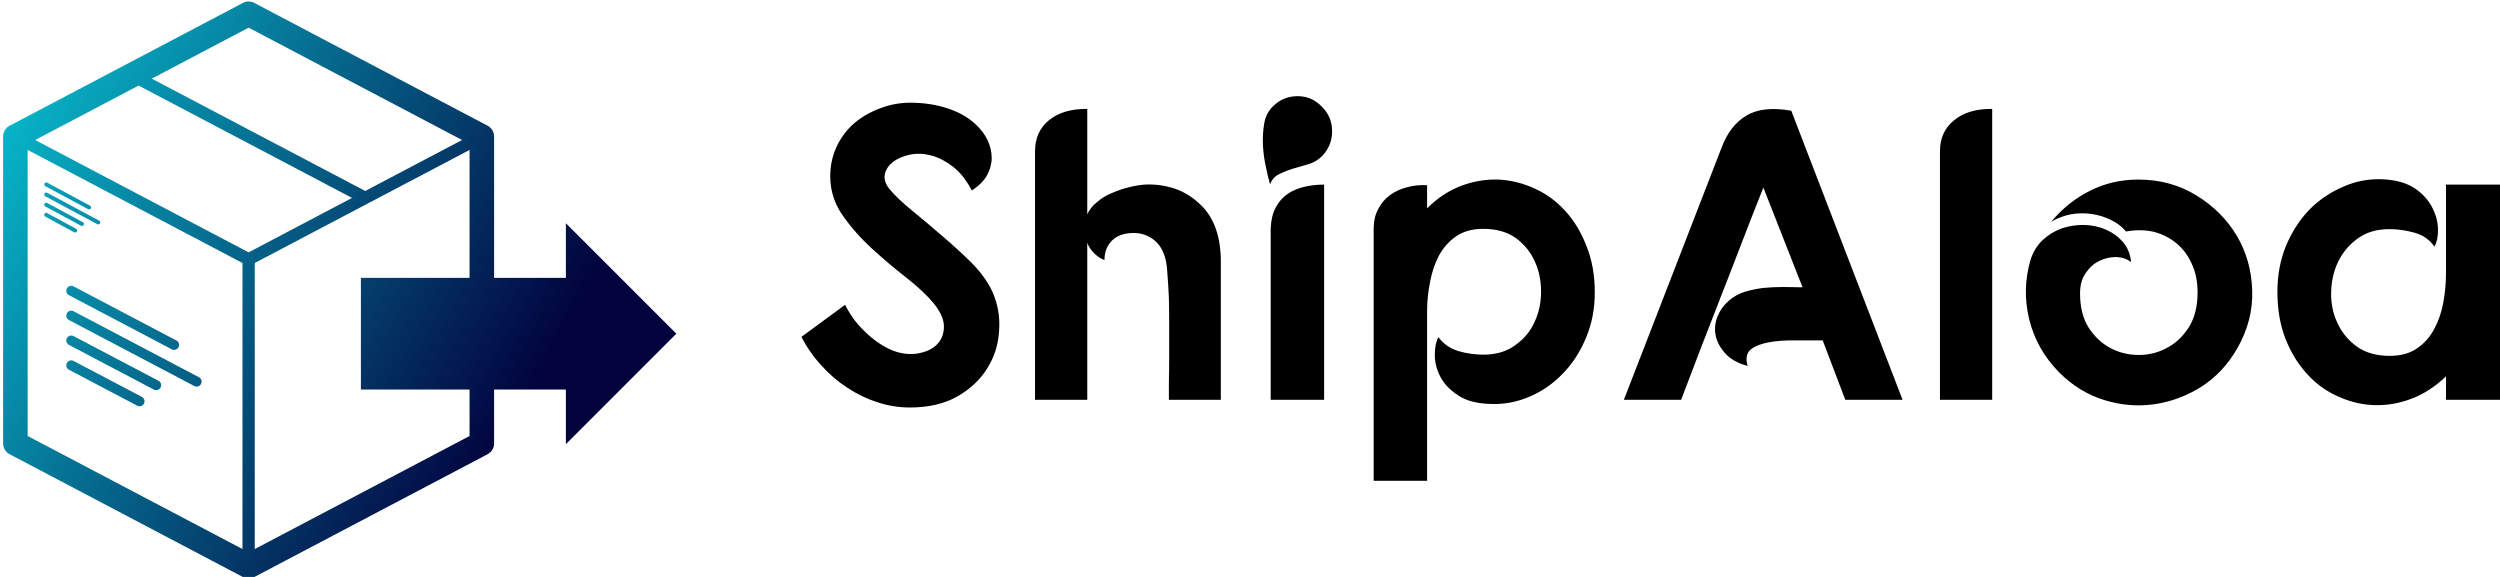 <svg data-v-423bf9ae="" xmlns="http://www.w3.org/2000/svg" viewBox="0 0 390 90" class="iconLeft"><!----><!----><!----><g data-v-423bf9ae="" id="63cfbeb1-627a-4394-99ff-9b0532d230ab" fill="#000000" transform="matrix(4.63,0,0,4.63,122.758,-0.231)"><path d="M6.23 6.47L6.23 6.47Q5.96 5.95 5.60 5.67Q5.24 5.39 4.87 5.29Q4.49 5.19 4.15 5.26Q3.81 5.33 3.58 5.50Q3.36 5.67 3.30 5.91Q3.25 6.15 3.44 6.40L3.44 6.40Q3.71 6.73 4.20 7.13Q4.69 7.53 5.21 7.98Q5.74 8.43 6.22 8.90Q6.69 9.38 6.92 9.87L6.92 9.87Q7.20 10.50 7.15 11.19Q7.11 11.89 6.75 12.46Q6.40 13.03 5.74 13.41Q5.08 13.78 4.14 13.78L4.14 13.78Q3.58 13.78 3.04 13.60Q2.51 13.43 2.03 13.11Q1.55 12.80 1.16 12.36Q0.76 11.93 0.49 11.40L0.49 11.40L1.96 10.32Q2.09 10.58 2.28 10.84Q2.48 11.09 2.72 11.31Q2.95 11.52 3.21 11.68Q3.47 11.84 3.71 11.91L3.71 11.91Q4.13 12.03 4.50 11.94Q4.87 11.86 5.08 11.63Q5.29 11.40 5.29 11.05Q5.29 10.71 4.97 10.30L4.97 10.30Q4.62 9.87 4.03 9.41Q3.44 8.95 2.87 8.43Q2.30 7.91 1.88 7.31Q1.46 6.71 1.46 5.99L1.46 5.99Q1.46 5.45 1.68 4.98Q1.90 4.52 2.27 4.20Q2.65 3.88 3.14 3.70Q3.63 3.51 4.16 3.51L4.16 3.51Q4.83 3.51 5.41 3.70Q5.99 3.89 6.36 4.24L6.36 4.24Q6.62 4.48 6.76 4.77Q6.90 5.07 6.90 5.37Q6.90 5.67 6.74 5.96Q6.58 6.24 6.23 6.47ZM10.12 3.72L10.12 3.72L10.12 7.27Q10.23 7.03 10.46 6.85Q10.68 6.66 10.96 6.55Q11.23 6.43 11.52 6.36Q11.80 6.29 12.05 6.27L12.05 6.27Q12.57 6.24 13.08 6.41Q13.58 6.58 14 7.01L14 7.01Q14.62 7.66 14.62 8.86L14.62 8.86L14.62 13.52L12.87 13.52Q12.87 13.30 12.87 12.90Q12.88 12.50 12.88 12.03Q12.88 11.56 12.88 11.05Q12.88 10.54 12.87 10.09Q12.85 9.63 12.82 9.28Q12.80 8.93 12.75 8.76L12.75 8.76Q12.64 8.34 12.35 8.12Q12.05 7.90 11.69 7.90L11.69 7.90Q11.21 7.90 10.96 8.15Q10.70 8.40 10.70 8.81L10.70 8.81Q10.54 8.76 10.37 8.60Q10.19 8.43 10.12 8.23L10.12 8.23L10.12 13.52L8.36 13.52L8.36 5.15Q8.36 4.48 8.83 4.10Q9.31 3.71 10.12 3.72ZM16.30 13.52L16.30 7.74Q16.32 7.32 16.47 7.04Q16.62 6.76 16.86 6.59Q17.09 6.43 17.41 6.35Q17.72 6.27 18.10 6.27L18.10 6.27L18.10 13.52L16.30 13.52ZM17.21 3.29L17.21 3.29Q17.68 3.29 18.02 3.64L18.02 3.64Q18.37 3.98 18.37 4.47L18.37 4.47Q18.37 4.96 18.03 5.31L18.03 5.31Q17.84 5.50 17.58 5.58Q17.32 5.66 17.06 5.73Q16.80 5.81 16.58 5.92Q16.37 6.02 16.28 6.26L16.28 6.26Q16.21 6.03 16.14 5.68Q16.06 5.33 16.04 4.96Q16.02 4.58 16.08 4.22Q16.14 3.86 16.38 3.63L16.38 3.63Q16.72 3.29 17.21 3.29ZM21.57 6.29L21.57 7.07Q22.09 6.55 22.72 6.31Q23.34 6.08 23.97 6.10Q24.60 6.13 25.19 6.40Q25.77 6.66 26.22 7.15Q26.67 7.64 26.94 8.34Q27.22 9.03 27.22 9.90L27.22 9.90Q27.22 10.74 26.92 11.44Q26.63 12.14 26.14 12.64Q25.65 13.15 25.01 13.42Q24.37 13.69 23.70 13.66L23.70 13.66Q23.00 13.64 22.60 13.36Q22.19 13.09 22.01 12.73Q21.83 12.38 21.83 12.01Q21.83 11.63 21.95 11.41L21.95 11.41Q22.08 11.58 22.25 11.70Q22.43 11.82 22.63 11.88Q22.83 11.94 23.05 11.97Q23.27 12.00 23.46 12.00L23.46 12.00Q24.11 12.00 24.54 11.68Q24.98 11.37 25.19 10.90Q25.41 10.43 25.41 9.88Q25.41 9.32 25.20 8.86Q24.99 8.39 24.56 8.07Q24.12 7.76 23.46 7.76L23.46 7.76Q22.92 7.76 22.55 8.01Q22.19 8.26 21.97 8.66Q21.76 9.06 21.67 9.55Q21.57 10.04 21.57 10.53L21.57 10.53L21.57 16.25L19.77 16.25L19.77 7.74Q19.77 7.38 19.92 7.10Q20.06 6.82 20.31 6.63Q20.57 6.44 20.89 6.36Q21.21 6.27 21.57 6.29L21.57 6.29ZM28.20 13.52L31.49 5.03Q31.77 4.28 32.32 3.95Q32.87 3.61 33.84 3.78L33.84 3.78L37.59 13.52L35.66 13.52L34.90 11.52Q34.48 11.52 33.99 11.52Q33.50 11.51 33.10 11.58Q32.70 11.65 32.48 11.82Q32.26 12.00 32.37 12.38L32.37 12.38Q31.86 12.24 31.61 11.95Q31.35 11.66 31.29 11.34Q31.23 11.02 31.36 10.70Q31.49 10.39 31.74 10.18L31.74 10.18Q31.98 9.97 32.28 9.88Q32.58 9.79 32.91 9.75Q33.24 9.72 33.57 9.72Q33.91 9.73 34.22 9.73L34.22 9.73L32.90 6.37Q32.45 7.50 32.11 8.39Q31.77 9.28 31.45 10.09Q31.14 10.89 30.82 11.71Q30.51 12.53 30.13 13.52L30.13 13.52L28.20 13.52ZM40.61 3.72L40.61 3.72L40.61 13.52L38.85 13.52L38.85 5.15Q38.85 4.48 39.33 4.10Q39.80 3.71 40.61 3.72ZM45.53 6.10L45.53 6.10Q46.63 6.10 47.50 6.64Q48.36 7.17 48.85 7.99Q49.34 8.82 49.37 9.83Q49.41 10.84 48.86 11.80L48.86 11.80Q48.40 12.60 47.66 13.08Q46.91 13.55 46.07 13.67Q45.23 13.79 44.39 13.53Q43.54 13.27 42.87 12.60L42.87 12.60Q42.11 11.83 41.86 10.82Q41.61 9.81 41.90 8.81L41.90 8.81Q42.03 8.40 42.32 8.13Q42.60 7.87 42.97 7.74Q43.33 7.62 43.72 7.63Q44.11 7.64 44.45 7.79Q44.79 7.94 45.02 8.21Q45.25 8.48 45.29 8.88L45.29 8.88Q45.08 8.72 44.79 8.71Q44.49 8.71 44.22 8.84Q43.95 8.97 43.76 9.25Q43.57 9.52 43.57 9.93L43.57 9.93Q43.57 10.63 43.86 11.09Q44.16 11.55 44.60 11.78Q45.04 12.01 45.55 12.01Q46.06 12.01 46.50 11.77Q46.94 11.54 47.24 11.07Q47.53 10.60 47.53 9.90L47.53 9.90Q47.53 9.35 47.33 8.93Q47.14 8.51 46.81 8.24Q46.48 7.97 46.05 7.86Q45.61 7.76 45.12 7.85L45.12 7.85Q44.91 7.60 44.61 7.46Q44.31 7.31 43.96 7.26Q43.61 7.21 43.26 7.27Q42.91 7.34 42.60 7.52L42.60 7.52Q43.16 6.85 43.90 6.48Q44.65 6.10 45.53 6.10ZM55.90 13.52L55.90 12.73Q55.37 13.24 54.75 13.48Q54.12 13.72 53.49 13.70Q52.86 13.68 52.27 13.41Q51.67 13.15 51.22 12.65Q50.76 12.15 50.49 11.46Q50.22 10.77 50.22 9.88L50.22 9.88Q50.22 9.04 50.51 8.33Q50.81 7.62 51.30 7.11Q51.80 6.61 52.44 6.34Q53.07 6.06 53.76 6.09L53.76 6.09Q54.43 6.12 54.84 6.39Q55.24 6.66 55.43 7.03Q55.62 7.39 55.63 7.76Q55.64 8.13 55.51 8.36L55.51 8.36Q55.27 8.01 54.84 7.89Q54.40 7.77 54.00 7.77L54.00 7.77Q53.35 7.77 52.92 8.09Q52.49 8.40 52.26 8.88Q52.04 9.35 52.03 9.91Q52.02 10.46 52.24 10.93Q52.46 11.41 52.90 11.73Q53.34 12.04 54.00 12.04L54.00 12.04Q54.56 12.04 54.92 11.79Q55.29 11.54 55.50 11.14Q55.72 10.74 55.81 10.24Q55.90 9.74 55.90 9.25L55.90 9.25L55.90 7.04L55.90 6.27L57.72 6.27L57.72 13.52L55.90 13.52Z"></path></g><defs data-v-423bf9ae=""><linearGradient data-v-423bf9ae="" gradientTransform="rotate(25)" id="468cebd4-2ea7-4353-8246-a27806f8e439" x1="0%" y1="0%" x2="100%" y2="0%"><stop data-v-423bf9ae="" offset="0%" style="stop-color: rgb(8, 199, 214); stop-opacity: 1;"></stop><stop data-v-423bf9ae="" offset="100%" style="stop-color: rgb(2, 2, 62); stop-opacity: 1;"></stop></linearGradient></defs><g data-v-423bf9ae="" id="cb3f568f-92a3-4819-8796-8fe5f46da956" transform="matrix(1.094,0,0,1.094,-1.701,-9.868)" stroke="none" fill="url(#468cebd4-2ea7-4353-8246-a27806f8e439)"><path d="M14.506 38.733a.285.285 0 00-.116-.386l-6.111-3.282a.285.285 0 00-.27.501l6.112 3.282a.284.284 0 00.385-.115m1.307 2.134a.286.286 0 00-.117-.385L8.278 36.51a.284.284 0 10-.268.501l7.418 3.973a.288.288 0 00.385-.117M11.092 60.79a.707.707 0 00.297.957l9.704 5.106a.71.71 0 10.661-1.255l-9.705-5.106a.708.708 0 00-.957.298m0-3.545a.708.708 0 00.297.958l12.144 6.39a.71.71 0 00.66-1.254l-12.144-6.391a.708.708 0 00-.957.297m0-3.545a.708.708 0 00.297.958l17.835 9.387a.71.71 0 10.66-1.255l-17.835-9.387a.708.708 0 00-.957.297m0-3.544a.708.708 0 00.297.957l14.631 7.701a.71.71 0 10.66-1.256l-14.631-7.699a.71.71 0 00-.957.297M7.895 39.519a.284.284 0 00.114.386l4.101 2.225a.285.285 0 10.271-.5L8.28 39.405a.283.283 0 00-.385.114m0-1.446a.283.283 0 00.115.385l5.096 2.749a.286.286 0 00.135.035.284.284 0 00.135-.535l-5.096-2.75a.285.285 0 00-.385.116m59.547-9.089l-13.81 7.268-30.436-16.019 13.809-7.269 30.437 16.02zm-46.125-7.762l30.437 16.02-14.749 7.763L6.568 28.984l14.749-7.762zM36.13 87.311L5.5 71.19V30.4l30.63 16.121v40.79zM68.512 30.4v18.24H53.018v15.928h15.494v6.623l-30.63 16.12v-40.79l1.107-.583L68.512 30.4zm13.736 10.451v7.789H72.012V28.49c0-.65-.36-1.247-.936-1.549L37.821 9.438a1.743 1.743 0 00-1.631 0L2.936 26.941A1.749 1.749 0 002 28.49v43.757c0 .649.36 1.246.935 1.548L36.19 91.298a1.743 1.743 0 001.631 0l33.255-17.503c.575-.302.936-.898.936-1.548v-7.68h10.236v7.789L98 56.604 82.248 40.851z"></path></g><!----></svg>
